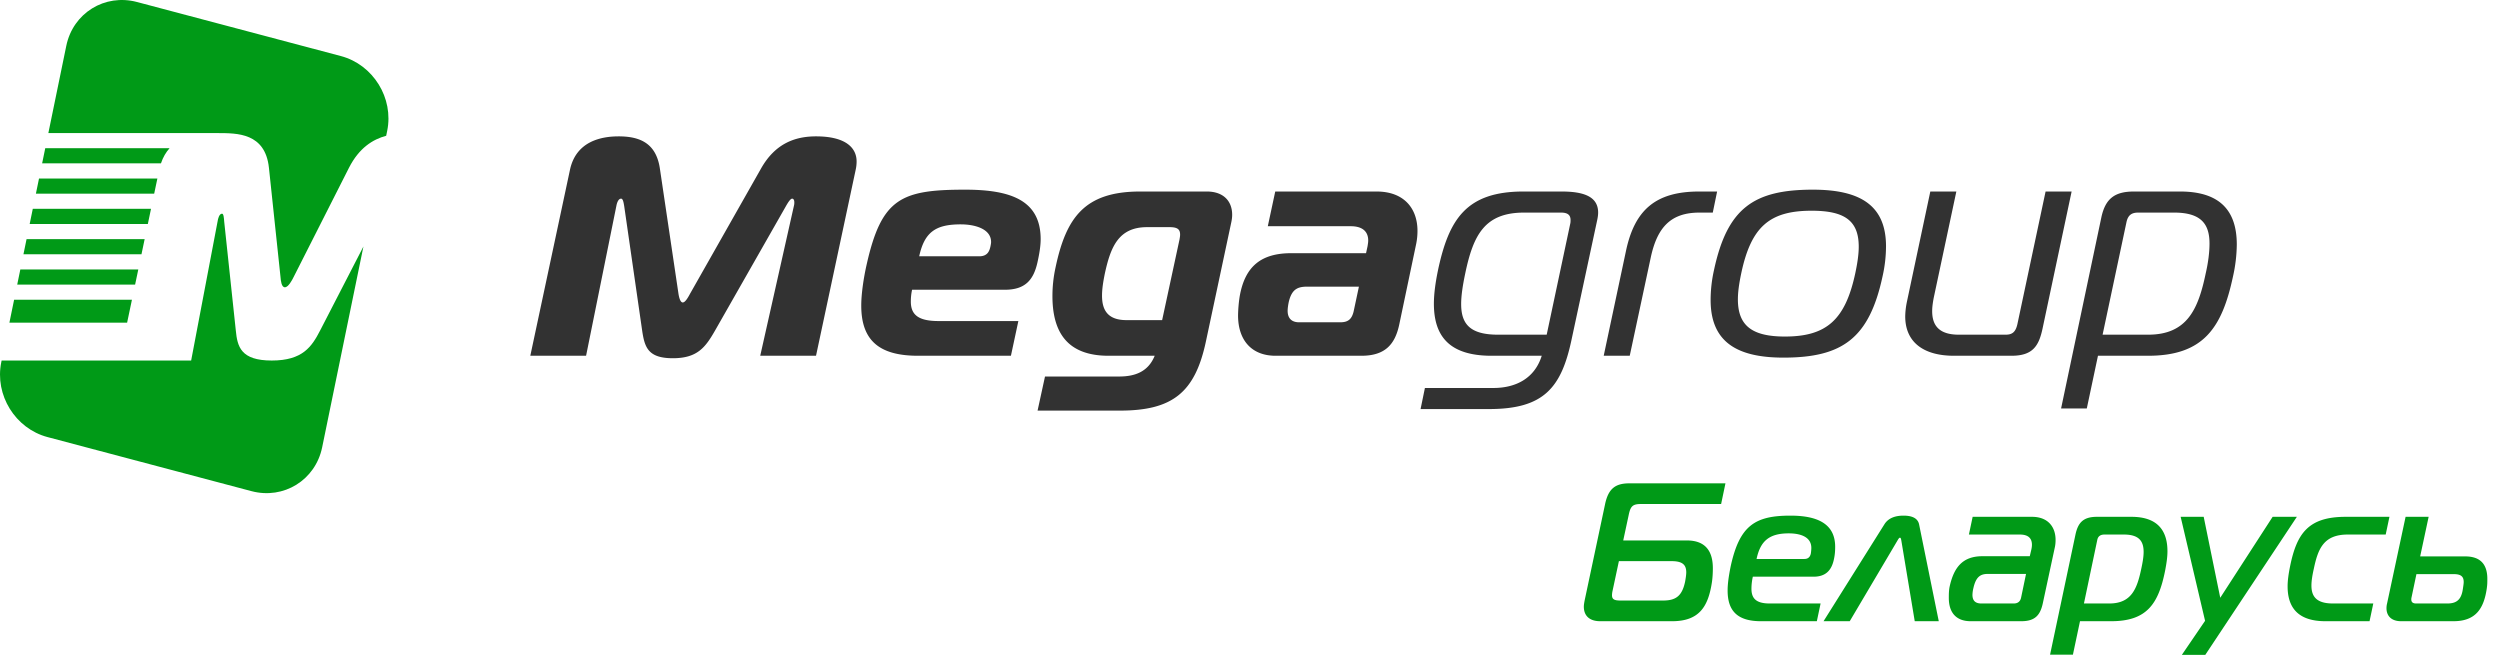 <svg xmlns="http://www.w3.org/2000/svg" width="165" height="44" fill-rule="evenodd" stroke-miterlimit="1.414" clip-rule="evenodd" stroke-linejoin="round"><path fill="#009a17" d="M.621 21.295l.31-1.512h7.777l-.318 1.512H.621zm-.514 2.5h9.712v-.001h2.797l1.749-9.202c.02-.148.103-.488.289-.488.103 0 .123.255.144.531l.764 7.167c.103 1.081.33 1.993 2.373 1.993s2.642-.912 3.199-1.993l2.853-5.535-2.724 13.255c-.444 2.163-2.538 3.458-4.665 2.894L3.139 28.848c-2.132-.565-3.5-2.777-3.055-4.941l.023-.112zm1.03-5.013l.205-.999h7.786l-.21.999H1.137zm.411-2l.205-.999h7.794l-.209.999h-7.79zm.411-2l.205-.999h7.803l-.209.999H1.959zm.411-2l.205-.999h7.812l-.21.999H2.37zm.411-2l.205-.999h8.205c-.233.26-.43.587-.568.999H2.781zm.411-2l1.183-5.756C4.819.863 6.913-.432 9.04.132L22.499 3.7c2.132.565 3.5 2.777 3.055 4.941l-.066.32c-.88.237-1.785.795-2.455 2.111l-3.653 7.21c-.103.212-.351.678-.578.678-.227 0-.268-.424-.289-.678l-.764-7.21c-.245-2.31-2.11-2.281-3.349-2.288v-.002H3.192z"/><path fill="#323232" d="M51.873 13.602c.163-.287.307-.491.409-.491.082 0 .143.082.143.245 0 .062 0 .123-.021.205l-2.229 9.919h3.682l2.617-12.271c.041-.184.062-.368.062-.552 0-.9-.716-1.657-2.679-1.657-1.412 0-2.7.491-3.62 2.107l-4.684 8.262c-.143.266-.327.593-.491.593-.163 0-.245-.327-.286-.593l-1.227-8.262C43.303 9.47 42.26 9 40.829 9c-1.084 0-2.802.286-3.211 2.209L35 23.48h3.681l2.005-9.919c.02-.103.102-.45.306-.45.123 0 .164.245.205.491l1.186 8.221c.164 1.105.389 1.82 2.025 1.82 1.616 0 2.147-.715 2.781-1.82l4.684-8.221zm14.848 9.878l.491-2.291h-5.277c-1.37 0-1.82-.45-1.82-1.288 0-.225.02-.491.082-.777h6.115c1.329 0 1.902-.614 2.168-1.841.122-.552.204-1.064.204-1.493 0-2.556-1.943-3.272-4.99-3.272-4.213 0-5.502.572-6.483 4.888-.225.981-.368 2.024-.368 2.761 0 2.249 1.124 3.313 3.742 3.313h6.136zm-6.054-6.565c.348-1.595 1.084-2.107 2.741-2.107.92 0 2.004.287 2.004 1.166 0 .082-.021.184-.041.286-.061.266-.164.655-.736.655h-3.968zm14.582-4.275c-3.681 0-4.888 1.739-5.583 5.011a8.837 8.837 0 0 0-.205 1.882c0 2.331.921 3.947 3.702 3.947h3.047c-.429 1.063-1.309 1.37-2.352 1.37H68.97l-.49 2.25h5.44c3.477 0 4.949-1.207 5.665-4.54l1.677-7.874c.041-.184.061-.348.061-.512 0-.879-.552-1.534-1.677-1.534h-4.397zm1.452 8.488h-2.352c-1.268 0-1.615-.695-1.615-1.616 0-.45.081-.941.184-1.452.368-1.677.859-3.068 2.781-3.068h1.493c.491 0 .695.123.695.491 0 .102-.02.205-.04.327l-1.146 5.318zm7.465-8.488l-.491 2.291h5.481c.737 0 1.146.327 1.146.941 0 .123-.021.225-.041.368l-.102.47H85.23c-1.943 0-3.068.818-3.416 2.884a9.062 9.062 0 0 0-.102 1.227c0 1.616.879 2.659 2.475 2.659h5.665c1.534 0 2.209-.716 2.495-2.045l1.125-5.359a4.31 4.31 0 0 0 .082-.838c0-1.473-.88-2.598-2.7-2.598h-6.688zm5.522 6.279l-.348 1.636c-.122.512-.368.716-.879.716h-2.72c-.511 0-.757-.286-.757-.757 0-.163.041-.47.102-.695.205-.736.573-.9 1.187-.9h3.415zm12.067 4.561c-.471 1.513-1.739 2.127-3.191 2.127h-4.52l-.286 1.391h4.52c3.599 0 4.765-1.391 5.44-4.561l1.698-7.915c.04-.184.061-.348.061-.491 0-1.043-.92-1.391-2.413-1.391h-2.516c-3.784 0-4.929 1.841-5.645 5.216-.163.797-.266 1.534-.266 2.188 0 2.168 1.044 3.436 3.805 3.436h3.313zm.327-1.391h-3.211c-1.841 0-2.434-.695-2.434-2.025 0-.552.102-1.227.266-2.004.532-2.556 1.289-4.029 3.886-4.029h2.434c.45 0 .634.164.634.491 0 .082 0 .164-.021.245l-1.554 7.322zm3.763 1.391h1.718l1.391-6.504c.429-1.984 1.329-2.945 3.211-2.945h.879l.286-1.391h-1.186c-2.883 0-4.254 1.228-4.826 3.907l-1.473 6.933zm13.805-10.962c-3.886 0-5.645 1.206-6.524 5.297a9.039 9.039 0 0 0-.225 1.984c0 2.679 1.616 3.804 4.806 3.804 3.886 0 5.665-1.268 6.545-5.379a9.07 9.07 0 0 0 .225-1.964c0-2.658-1.636-3.742-4.827-3.742zm-4.724 5.501c.654-3.068 1.881-4.111 4.642-4.111 2.148 0 3.109.634 3.109 2.373 0 .491-.082 1.063-.225 1.738-.655 3.068-1.882 4.193-4.643 4.193-2.147 0-3.108-.695-3.108-2.454 0-.491.082-1.064.225-1.739zm21.801-5.379h-1.718l-1.861 8.754c-.122.552-.368.695-.777.695h-3.088c-1.289 0-1.759-.593-1.759-1.554 0-.266.041-.552.102-.88l1.493-7.015h-1.718l-1.554 7.322a5.094 5.094 0 0 0-.102.921c0 1.697 1.206 2.597 3.211 2.597h3.804c1.39 0 1.799-.634 2.045-1.779l1.922-9.061zm1.739 10.84h3.313c3.681 0 4.888-1.882 5.604-5.256a9.97 9.97 0 0 0 .245-2.086c0-2.168-1.043-3.498-3.743-3.498h-3.047c-1.268 0-1.881.471-2.147 1.698l-2.659 12.619h1.697l.737-3.477zm1.881-8.815c.103-.491.368-.634.777-.634h2.373c1.8 0 2.331.777 2.331 2.045 0 .553-.081 1.227-.245 1.943-.491 2.352-1.207 4.07-3.804 4.07h-3.007l1.575-7.424z"/><path fill="#009a17" d="M113.88 31.9l-.286 1.365h-5.291c-.52 0-.676.13-.793.65l-.377 1.755h4.199c1.3 0 1.716.793 1.716 1.833 0 .26-.013.611-.065.949-.247 1.586-.832 2.548-2.626 2.548h-4.745c-.65 0-1.079-.312-1.079-.962 0-.117.026-.26.052-.403l1.352-6.37c.221-1.04.702-1.365 1.612-1.365h6.331zm-3.562 5.135h-3.471l-.416 1.95a1.45 1.45 0 0 0-.039.299c0 .273.156.351.559.351h2.821c.858 0 1.248-.325 1.443-1.235.039-.208.078-.468.078-.624 0-.52-.273-.741-.975-.741zM119.912 41h-3.692c-1.625 0-2.197-.754-2.197-2.028 0-.455.078-.975.195-1.56.585-2.73 1.612-3.38 3.952-3.38 1.69 0 2.951.481 2.951 2.054 0 .247-.013.507-.078.806-.156.78-.572 1.17-1.352 1.17h-4.004a3.709 3.709 0 0 0-.091.793c0 .598.26.975 1.196.975h3.367l-.247 1.17zm-3.978-4.108h3.159c.299 0 .403-.208.429-.403.013-.104.026-.234.026-.325 0-.715-.689-.962-1.495-.962-1.3 0-1.872.52-2.119 1.69zm4.42 4.108l4.017-6.396c.299-.481.845-.572 1.261-.572.416 0 .923.091 1.027.572l1.3 6.396h-1.586l-.884-5.317c-.013-.065-.026-.195-.091-.195s-.13.13-.169.195L122.083 41h-1.729zm9.841-6.89h3.913c1.079 0 1.56.689 1.56 1.521 0 .169-.013.338-.052.507l-.793 3.692c-.169.767-.507 1.17-1.417 1.17h-3.341c-.949 0-1.443-.559-1.443-1.534 0-.221 0-.481.052-.741.286-1.3.871-2.015 2.171-2.015h3.12l.104-.442c.026-.117.039-.221.039-.312 0-.442-.26-.676-.793-.676h-3.367l.247-1.17zm3.523 3.77h-2.535c-.52 0-.78.247-.936.923a2.123 2.123 0 0 0-.065.455c0 .377.182.572.585.572h2.145c.26 0 .429-.13.481-.39l.325-1.56zm4.68-3.77h2.275c1.716 0 2.379.897 2.379 2.275 0 .39-.065.819-.156 1.287-.442 2.21-1.222 3.328-3.562 3.328h-2.054l-.468 2.21h-1.508l1.677-7.93c.169-.78.507-1.17 1.417-1.17zm.026 1.508l-.884 4.212h1.677c1.469 0 1.833-.988 2.106-2.288.091-.416.156-.793.156-1.118 0-.702-.299-1.144-1.3-1.144h-1.287c-.247 0-.416.104-.468.338zm13.169-1.508l-6.045 9.113h-1.547l1.534-2.249-1.612-6.864h1.521l1.092 5.343 3.458-5.343h1.599zm5.863 1.17h-2.509c-1.599 0-1.963.962-2.236 2.262-.091.403-.156.78-.156 1.105 0 .715.325 1.183 1.417 1.183h2.665L156.39 41h-2.912c-1.82 0-2.496-.91-2.496-2.301 0-.39.065-.832.156-1.287.442-2.21 1.209-3.302 3.679-3.302h2.886l-.247 1.17zm4.472 5.72h-3.458c-.65 0-.962-.364-.962-.858 0-.104.013-.208.039-.312l1.222-5.72h1.521l-.559 2.613h2.977c1.066 0 1.456.598 1.456 1.482 0 .234 0 .377-.039.65-.195 1.3-.715 2.145-2.197 2.145zm-2.444-3.107l-.325 1.547c-.013.052-.013.091-.013.13 0 .169.104.26.312.26h2.08c.65 0 .923-.312 1.014-.975.026-.182.052-.325.052-.442 0-.351-.169-.52-.65-.52h-2.47z"/></svg>